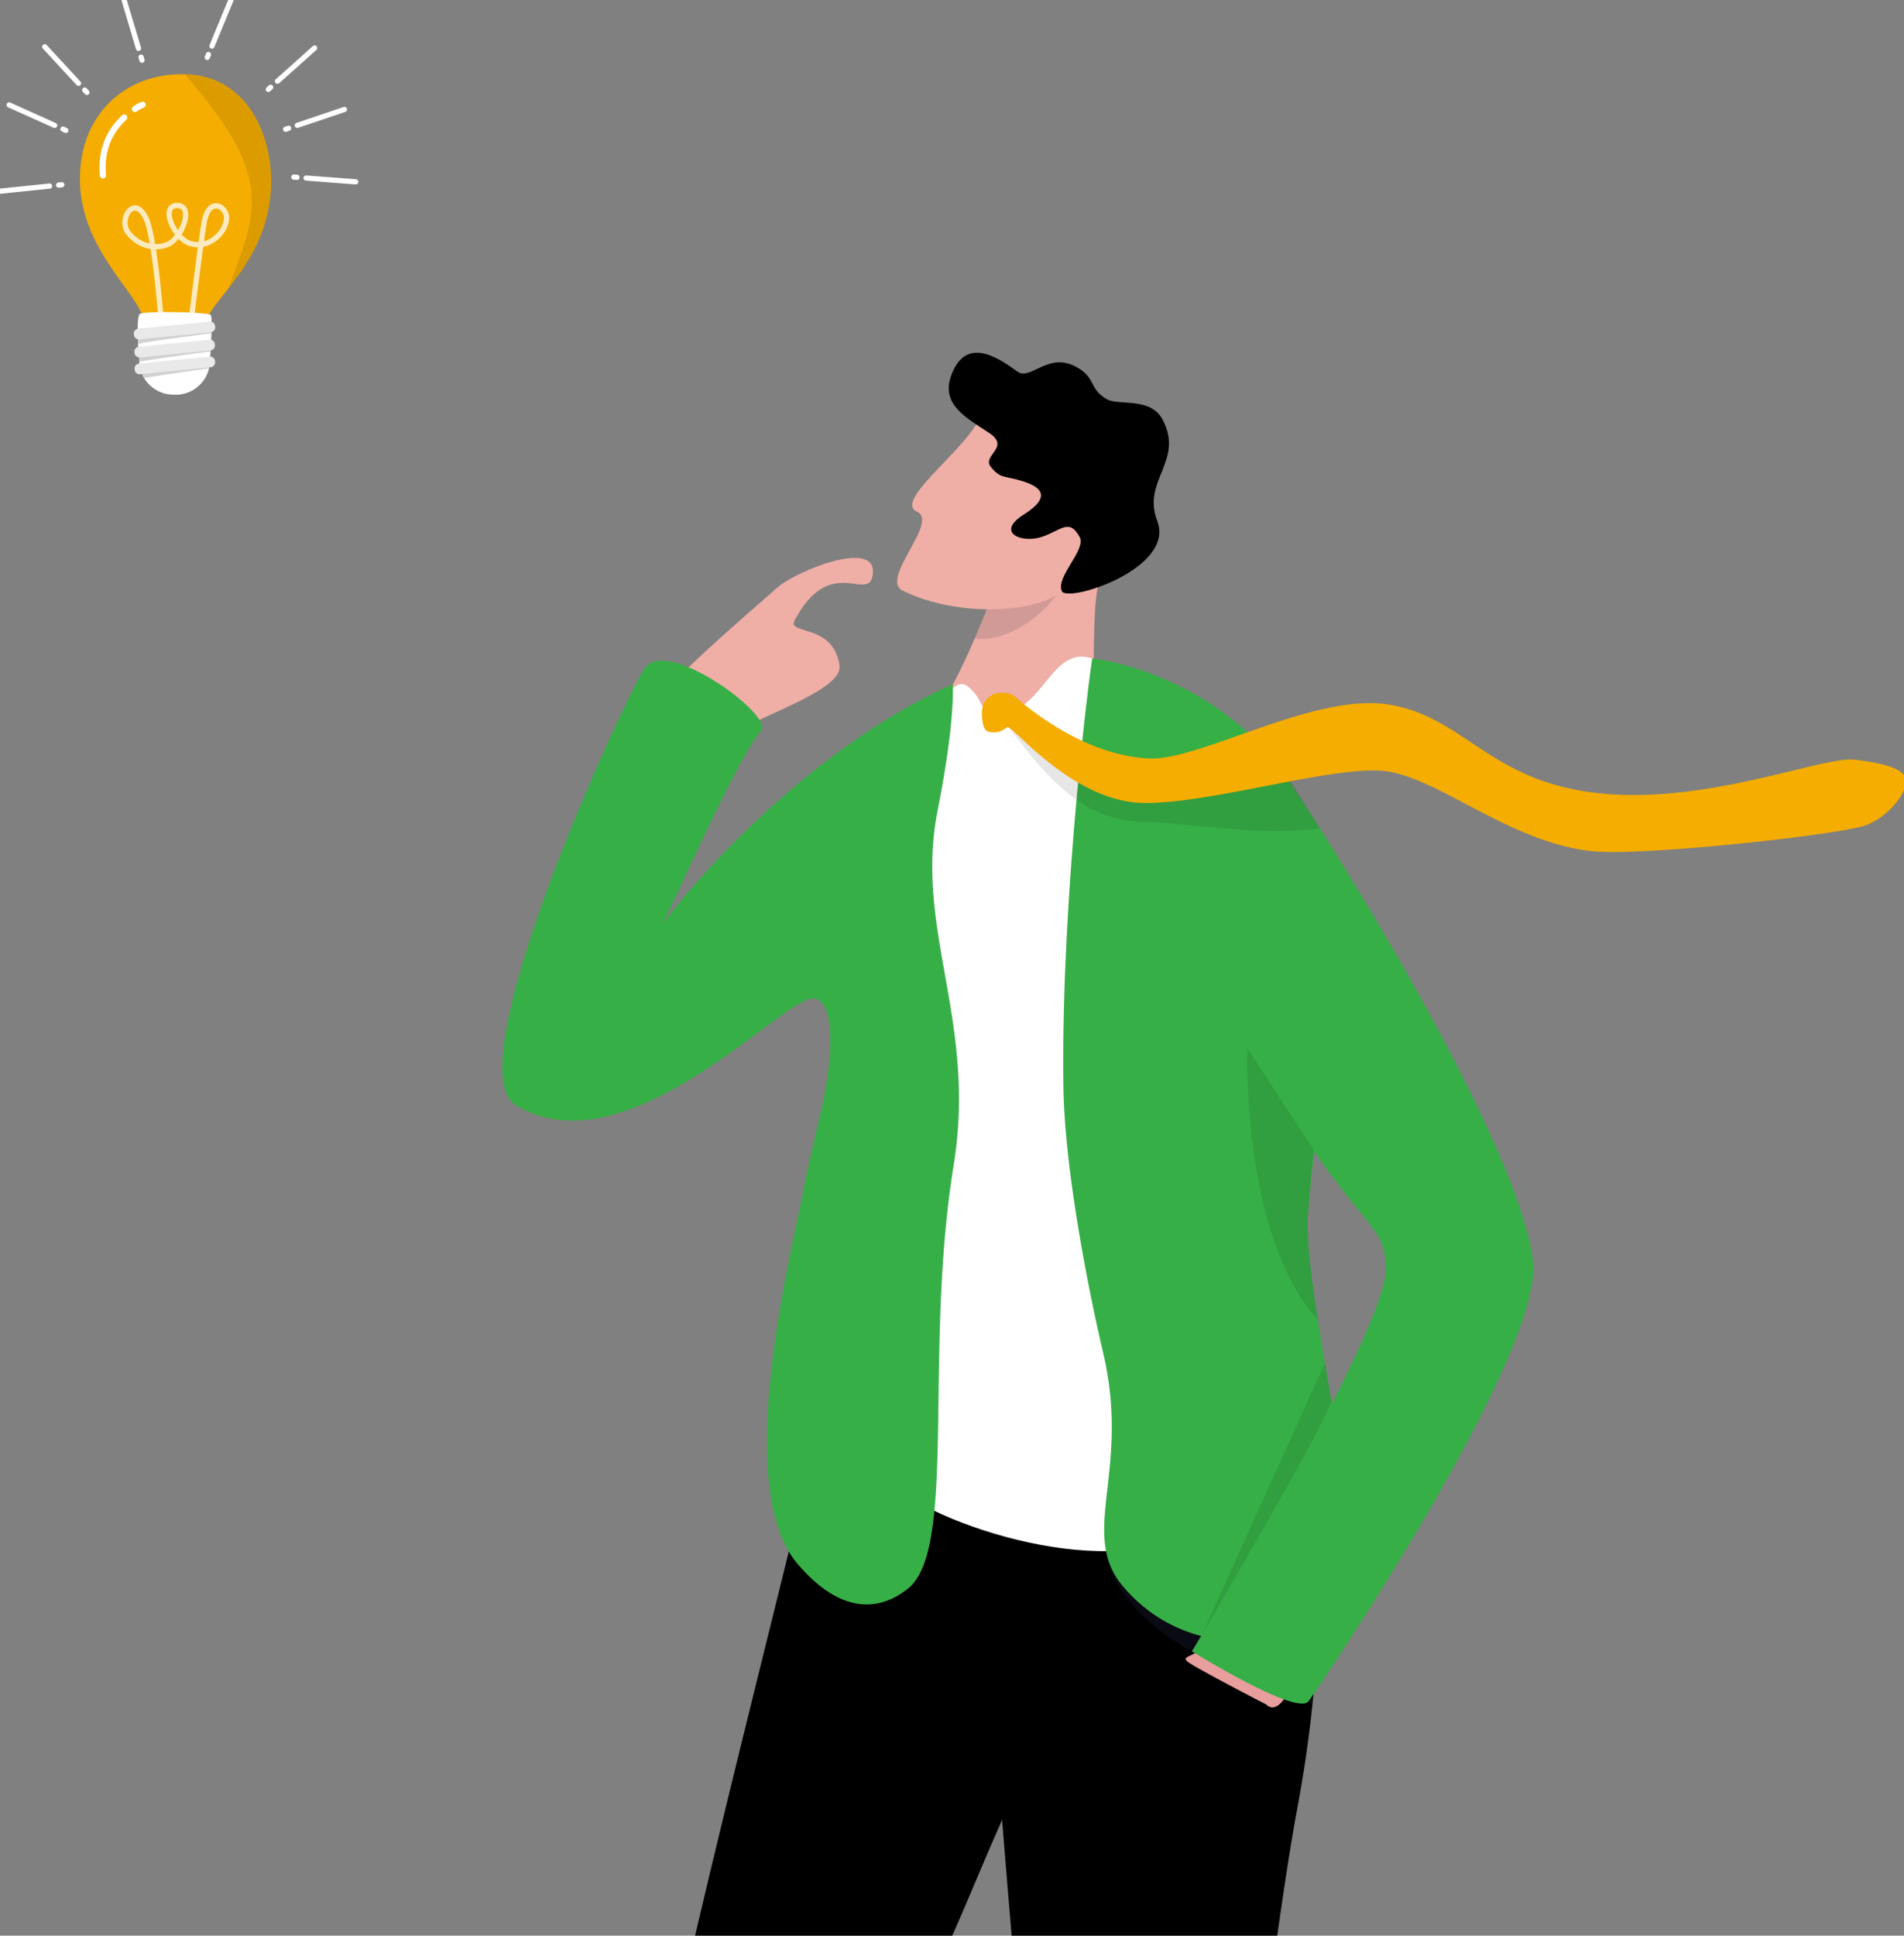<svg xmlns="http://www.w3.org/2000/svg" width="432" height="439" fill="none">
<rect width="100%" height="100%" fill="#808080" stroke="none"/>
<path fill="#EFAEA6" d="M150.58 173.37c-2.39-4.08-10.22-5.27-.8-15.48 8.03-8.7 20.5-19.22 26.45-24.51 4.44-3.95 22.83-11.32 21.8-3.15-.84 6.75-9.54-4.93-17.73 10.47-1.79 3.35 8.78.6 10.18 10.23.67 4.63-12.23 9.39-19.3 12.9-7.84 3.88-7.36 11.81-10.64 13.42-3.46 1.7-9.96-3.88-9.96-3.88Zm98.51-40.26c-1.9 9.2.4 33.51-3.64 43.02l-23.58-2.6s-22.84-2.86-17.4-6.4c7.29-4.76 4.32-2.23 7.73-5.87 2.07-2.2 4.56-6.83 6.93-11.93.69-1.48 1.36-2.99 2.01-4.5a301.18 301.18 0 0 0 5.63-14.04l.88-2.4.21-1.83 15.04-16.93s8.27 13.38 6.19 23.48Z"/>
<path fill="#1F1F3B" d="M221.14 144.83c2.4-5.56 4.51-11.03 5.63-14.04l5.84-.46s7.6-3.49 8.76-.35c1.48 4-10.28 16.19-20.23 14.85Z" opacity=".14"/>
<path fill="#000" d="M296.47 397.23c-.61 4.2-1.35 8.75-2.28 13.74-3.48 18.7-12.38 81.96-13.87 122.41-1.47 40.26-11.57 147.19-11.89 150.68-.31 3.5-38.4 5.44-38.02-1.22.4-6.67 2.04-81.27 3-149.4.8-55.3-.39-49.84-6.04-120.7-.14.32-3.1 7-7.42 17.28-9.25 21.95-24.9 52.25-25.75 81.39-.41 14.03 110.05 67.52 114.1 70.11 4.06 2.6-14.46 36.51-18.25 36.86-3.78.35-143-68.87-147.83-91.19-4.41-20.37 38.56-177.76 46.69-217.45 0 0 110.17-16.3 111.1 20.59.13 5.04-.03 9.48-.37 13.7-.45 5.69-.48 10.98-.55 16.79a253.2 253.2 0 0 1-2.63 36.41Z"/>
<path fill="#1F1F3B" d="m238.25 393.2-.01.06a3.3 3.3 0 0 1-.3-.22c.06 0 .31.16.31.16Z" opacity=".46"/>
<path fill="#1F1F3B" d="M297.82 386.25c-.89-.25-42.19-11.81-46.5-32.9 0 0 36.2 5.47 47.77 7.46-.1 9.5-.56 20.12-1.27 25.44Z" opacity=".35"/>
<path fill="#fff" d="M247.8 149.35c-9.24-3.14-11.16 12.17-20.7 12.29-5.03.06-3.79-2.02-6-4.46-1.36-1.5-2.63-3.16-5.08-.98-49.94 44.41-9.01 167.3-15.52 175.26-5.32 6.51 33.33 24.02 58.61 19.65 34.67-6 35-42.75 34.46-49.81-.53-7.06-14.73-127.4-14.73-127.4s-16.7-10.16-31.03-24.55Z"/>
<path fill="#36AF47" d="M212.1 341.62c-.8 9.13-2.45 15.8-6.13 18.71-6.59 5.22-15.28 5.74-25-5.63a18.45 18.45 0 0 1-1.52-2.05c-12.76-19.66.7-70.76 2.96-83.3.93-5.06 2.65-11.85 4.22-18.9 1.93-8.77 3.45-23.45-2.02-24-6.63-.65-42.4 39.58-67.56 24.2-14.18-8.67 25.52-94.24 29.36-99.27 5.19-6.8 29.1 10.92 26.32 14.26-7.06 8.48-24.27 50.05-26.44 51.26-4.82 2.69 27.24-42.49 69.88-61.72 0 0 .12 1.5-.07 4.87-.16 2.78-.53 6.85-1.37 12.4-.48 3.23-1.13 6.99-1.98 11.29-5.38 27.15 8.95 47.65 3.62 80.57-2.3 14.2-2.97 28.62-3.25 41.85-.29 13.55-.18 25.87-1.02 35.46Z"/>
<path fill="#E79E9C" d="M271.88 374.15c-1.02 1.62-3.82 1.43-2.5 2.65 1.34 1.23 17.96 9.8 17.96 9.8s1.54 1.89 3.74-.9a11.4 11.4 0 0 0 2.39-5.72l-21.59-5.83Z"/>
<path fill="#36AF47" d="M300.54 224.33c-.12 5.87-.25 10.56-.43 14.55-.37 8.11-.89 13.16-1.52 18.69l-.8 7.05v.01a492.34 492.34 0 0 0-.83 8.48l-.15 1.7c-.47 5.61.6 14.47 2.2 24.52.24 1.6.5 3.25.79 4.9v.02c4.37 26.38 10.96 58.42 2.64 62.84-15.53 8.25-35.4 7.22-47.64-7.3-10.14-12.05 1.83-26-4.5-52.95-3.51-14.96-8.72-41.7-9.01-60.06-.61-39.05 4.92-86.52 6.52-97.43 0 0 23.67 2.13 41.83 23.46 7.64 8.95 11.19 33.65 10.9 51.53Z"/>
<path fill="#36AF47" d="M260.1 196.74c46.77 88.2 53.97 76.87 54.37 90.82.4 13.96-44.03 86.95-44.03 86.95s23.83 14.82 26.45 11.33c2.63-3.5 53.68-79.11 50.91-100.06-3.92-29.67-52.23-105-58.36-113.01-6.12-8.02-34.5-13.15-35.09.44-.58 13.6 5.74 23.53 5.74 23.53Z"/>
<path fill="#000" d="M298.04 260.8c-.3 2.91-.64 6.2-.97 10.19a25.1 25.1 0 0 0-.1 2.11l-.16 1.7c-.46 5.62.6 14.47 2.2 24.52-17.43-19.22-16-61.59-16-61.59l15.03 23.07Zm4.03 56.95c-1.75 6.06-29.3 52.88-29.3 52.88l27.85-61.5 1.45 8.62ZM228.1 164.37c.84-.58 9.63 15.04 21.17 19.82a27.27 27.27 0 0 0 10.13 2.21c10.36.1 27 3.56 39.96 1.4-5-8.3-7.32-12.41-12.45-18.65-9.36 3.29-21.17 7.48-26.58 7.14a39.62 39.62 0 0 1-11.36-2.47c-6.66-2.46-12.36-6.32-16.7-9.7-2.2-1.71-2.58-4.47-5.18-4.45-3.46.01-.05 5.44 1.02 4.7Z" opacity=".1"/>
<path fill="#F4AD00" d="M222.8 161.33a4.35 4.35 0 0 1 4.63-4.2c2.6-.01 2.83 1 5.04 2.72 6.63 5.17 16.5 11.46 28.05 12.16 11.56.72 37.57-15.03 54.7-12.2 17.14 2.83 22.64 17.36 47.35 20.07 24.71 2.72 50.99-8.47 58.28-7.58 7.3.89 11.72 2.23 11.6 5.01-.12 2.78-3.65 7.53-8.71 9.72-5.07 2.19-49.98 7.09-61.88 6.07-19.44-1.67-36.45-17.81-48.96-18.34-12.51-.53-38.65 7.51-53.3 7.36-16.35-.16-30.02-17.92-31.08-17.18-1.06.74-2.05 1.46-4.15 1.04-1.45-.28-1.64-3.07-1.57-4.65Z"/>
<path fill="#EFAEA6" d="M221.77 95.79c-4.06 7.24-18.87 17.95-13.72 20.25 5.15 2.3-8.61 15.3-3.22 17.94 13.07 6.4 32.1 4.96 36.71-.6 4.6-5.56 11.75-23.66 11.75-23.66l-31.52-13.93Z"/>
<path fill="#000" d="M232.14 109.17c-4.4-1.4-4.98-.48-7.27-3.2-2.3-2.72 4.6-4.44-.46-7.79-5.06-3.35-10.9-6.38-8.66-12.82 3.26-9.33 10.64-4.32 15.13-1.06 2.88 2.1 6.8-4.4 13.03-1.23 4.9 2.48 3 5.1 7.27 7.5 2.57 1.46 9.82-.56 12.56 4.53 5.07 9.44-4.75 13.82-1.17 23.07 4.18 10.79-20.51 18.7-21.67 15.87-1.35-3.28 5.63-9.38 4.06-12.25-2.37-4.33-4.21-1.5-8.53-.04-4.6 1.56-10.66-.94-4.17-5.03 6.49-4.1 3.86-6.29-.12-7.55Z"/>
<path fill="#F4AD00" d="M34.59 76.66a8.02 8.02 0 0 0 3.06.82h.01a13.7 13.7 0 0 0 6.02-.73 5.7 5.7 0 0 0 2.25-1.44c.43-.5.7-1.09.72-1.75.01-.24.05-.5.13-.75a7.8 7.8 0 0 1 1-2.05c.93-1.46 2.35-3.17 3.94-5.2 4.34-5.52 9.87-13.36 9.8-24.62-.06-10.8-5.68-23.65-19.3-24.1h-.32c-13.47-.3-23.9 9.18-23.76 24.01.12 14.18 10.7 23.42 13.9 30.01a7.4 7.4 0 0 1 .91 3.5v.1c0 .96.65 1.7 1.64 2.2Z"/>
<path stroke="#fff" stroke-linecap="round" stroke-linejoin="round" stroke-width="1.2" d="M36.91 77.05s-1.54-22.7-3.75-27.45c-2.67-5.75-6.33.09-4.16 3.04 2.07 2.8 5.59 4.1 8.98 2.82 3.2-1.22 6.15-8.71 2.36-8.85-4.2-.15-.88 7.44 2.77 8.6 4.28 1.37 8.22-2.48 8.3-5.78.06-2.56-3.87-4.94-5.04.73C45.74 53.2 42.83 77 42.83 77" opacity=".75"/>
<path fill="#000" d="M51.72 65.56c4.34-5.52 9.87-13.36 9.8-24.62-.06-10.8-5.68-23.65-19.3-24.1h-.32c20.16 23.1 16.81 30.46 9.82 48.72Z" opacity=".1"/>
<path fill="#fff" d="M32.4 85.21a7.81 7.81 0 0 0 6.8 4.3l.56.01a7.68 7.68 0 0 0 4.11-1.1 7.86 7.86 0 0 0 3.78-6.6l.02-.28.09-1.34a208.98 208.98 0 0 0 .18-3.72 84.47 84.47 0 0 0 .06-3.65 3.81 3.81 0 0 0-.17-1.38c-.4-.56-9.85-.83-14.1-.56-.6.04-1.1.09-1.45.15-.26.05-.44.1-.53.16-.14.1-.25.37-.33.77-.07.32-.11.73-.14 1.19-.03.5-.04 1.06-.04 1.66v.85a79.4 79.4 0 0 0 .34 5.89 8.88 8.88 0 0 0 .09 1.33 7.52 7.52 0 0 0 .74 2.32Z"/>
<path fill="#000" fill-opacity=".3" d="M31.35 78c2.43-.63 14.3-2.09 16.54-2.4l-.05-.85-16.48 1.4c-.02.45-.09 1.19 0 1.85h-.01Zm.3 4.05c3.2-.63 14.08-2.07 16.13-2.36a7.55 7.55 0 0 0-.08-.85l-16.28 1.22a9.8 9.8 0 0 0 .23 2Z" opacity=".6"/>
<path fill="#E9E9E9" d="m48.8 73.93.02.22c.05.6-.4 1.15-1.02 1.2l-16.18 1.6a1.11 1.11 0 0 1-1.23-.98l-.02-.22c-.06-.61.4-1.15 1.02-1.21l16.18-1.6c.62-.06 1.17.38 1.23.99Zm-.06 4.11.02.22c.06.61-.4 1.15-1 1.21l-16.02 1.59a1.1 1.1 0 0 1-1.22-1l-.02-.21c-.06-.61.4-1.15 1-1.21l16.02-1.59a1.1 1.1 0 0 1 1.22 1Z"/>
<path fill="#000" fill-opacity=".3" d="M31.92 84c.13.42.58 1.4.83 1.72a680.5 680.5 0 0 1 14.68-2.17c.07-.28.13-.58.16-.88L31.92 84Z" opacity=".6"/>
<path fill="#E9E9E9" d="m48.78 81.86.02.22c.06.61-.4 1.15-1 1.21l-16.03 1.59a1.1 1.1 0 0 1-1.21-1l-.02-.21a1.11 1.11 0 0 1 1-1.21l16.02-1.59a1.1 1.1 0 0 1 1.22 1Z"/>
<path stroke="#fff" stroke-linecap="round" stroke-linejoin="round" stroke-width="1.4" d="M28.18 26.65c-3.66 3.46-5.3 7.68-4.83 13.13m9.01-16.02a8.6 8.6 0 0 0-1.74.96"/>
<path stroke="#fff" stroke-linecap="round" stroke-linejoin="round" stroke-width="1.18" d="m69.45 40.38 11.27.86m-14.05-1.07.72.05m.06-11.79 10.7-3.61m-13.35 4.5.69-.23m-2.53-10.67 8.43-7.53m-10.51 9.39.53-.48m-13.32-9.35L52.4 0m-5.38 13.02.27-.66m-15.87-1.39L28.2.14m4.01 13.51-.2-.7M11.25 42.2 0 43.37m14.02-1.47-.72.08m-.9-13.54L2.08 23.8m12.87 5.78-.66-.3m3.53-10.38-7.67-8.3m9.56 10.35-.49-.53"/>
</svg>